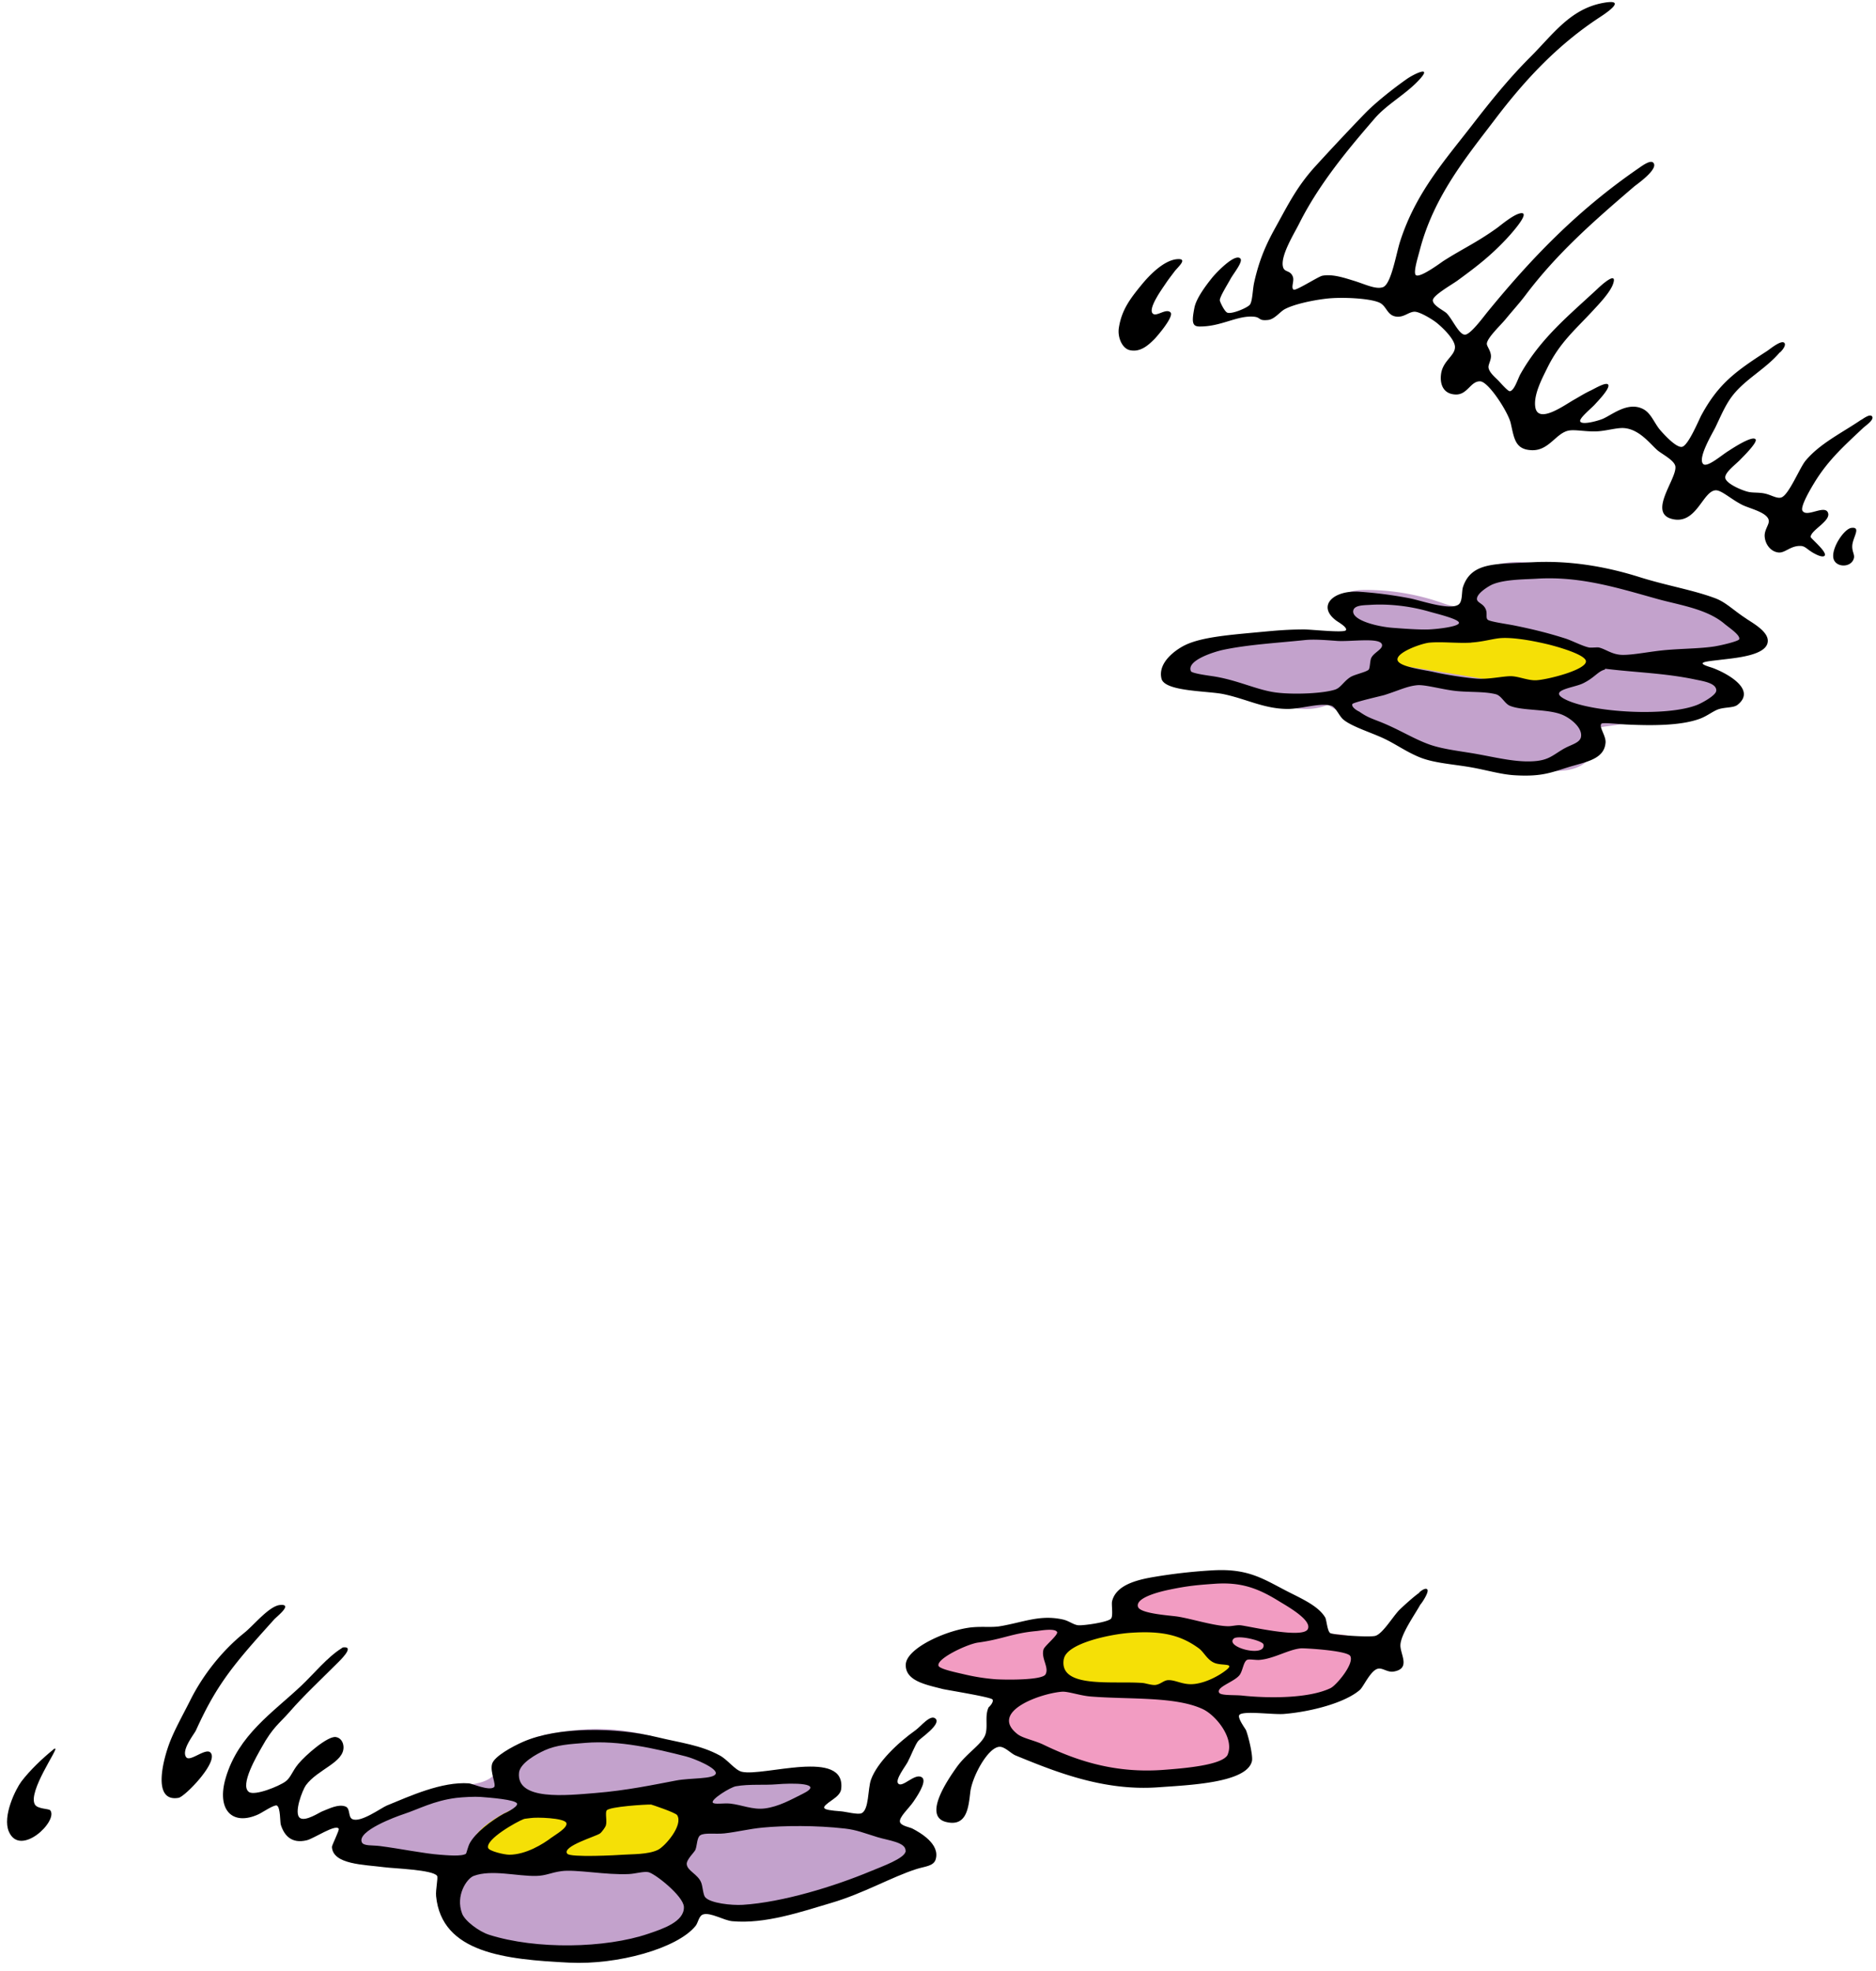 <svg xmlns="http://www.w3.org/2000/svg" width="177" height="186" fill="none" viewBox="0 0 177 186"><path fill="#C3A2CC" d="M138.179 56.985c-.574.427-1.375.17-2.051-.068a21.888 21.888 0 0 0-7.33-1.249c-.918 0-1.997.156-2.449.957-.446.802.695 2.036 1.302 1.346.452.539.064 1.428-.563 1.749-.627.32-1.37.243-2.074.184a31.041 31.041 0 0 0-10.513.923c-1.496.399-3.289 1.404-3.027 2.934 4.79-.189 9.347 4.504 13.807 2.755a41.306 41.306 0 0 0 20.884 6.237c1.229.03 2.58-.043 3.498-.87.918-.82.913-2.651-.253-3.05l10.211-1.384c1.642-.224 3.824-1.24 3.28-2.808a11.86 11.86 0 0 1-4.985-1.914l5.363-1.385c.54-.14 1.162-.35 1.332-.88.233-.718-.525-1.34-1.186-1.7a47.895 47.895 0 0 0-18.897-5.673c-1.322-.112-3.138-.151-4.275.684-1.127.826-1.025 2.42-2.089 3.216l.015-.004Z"/><path fill="#F5E006" d="M133.554 60.186c-.627.14-1.283.316-1.759.748s-.709 1.2-.35 1.74c3.396.548 6.792 1.097 10.192 1.65 1.9.307 3.853.613 5.733.22 1.423-.302 2.919-1.225 3.084-2.668-5.688-2.875-10.804-3.045-16.895-1.685l-.005-.005Z"/><path fill="#000" d="M175.609 39.608c-1.788 1.224-3.896 2.23-5.256 3.866-.559.67-1.598 3.299-2.317 3.479-.423.107-.933-.258-1.545-.384-.544-.117-1.118-.053-1.545-.156-.646-.15-2.094-.786-2.167-1.316-.068-.53 1.03-1.297 1.467-1.778.083-.092 1.599-1.56 1.395-1.856-.302-.432-2.429 1.01-2.551 1.084-.626.374-2.021 1.612-2.395 1.238-.554-.549.899-2.934 1.161-3.478.583-1.224.991-2.215 1.701-3.09 1.229-1.515 3.114-2.458 4.406-4.017-.258.31.69-.544.384-.85-.297-.297-1.4.631-1.623.772-2.968 1.919-4.571 3.07-6.184 6.029-.267.49-1.258 2.93-1.856 3.017-.593.087-1.856-1.37-2.011-1.545-.578-.651-.87-1.613-1.623-2.011-1.462-.778-2.992.573-3.867.927-.446.18-1.909.588-2.088.234-.146-.287 1.088-1.273 1.394-1.623.189-.214 1.472-1.52 1.239-1.856-.195-.276-1.293.389-1.623.545-.607.281-1.142.626-1.545.85-.86.47-3.473 2.424-3.711.694-.156-1.151.626-2.633 1.161-3.711 1.18-2.385 2.628-3.566 4.328-5.412.476-.52 1.574-1.647 1.856-2.473.5-1.467-1.598.583-1.472.467-2.784 2.584-5.363 4.668-7.267 8.04-.239.417-.574 1.579-1.006 1.622-.18.02-.943-.864-1.083-1.005-.253-.263-.88-.768-.928-1.24-.029-.271.247-.674.233-1.082-.02-.515-.403-.914-.389-1.161.039-.564 1.302-1.735 1.778-2.318.68-.83 1.283-1.481 1.856-2.24 3.012-3.997 6.442-6.99 10.284-10.284.156-.135 2.366-1.66 1.778-2.239-.282-.282-1.088.33-1.394.54-5.713 3.934-10.022 8.389-14.224 13.529-.423.52-1.652 2.2-2.162 2.166-.563-.039-1.161-1.462-1.7-2.011-.272-.277-1.317-.734-1.312-1.234.005-.471 1.827-1.496 2.318-1.856 1.807-1.321 3.07-2.293 4.561-3.867.063-.063 2.648-2.807 1.312-2.472-.69.175-1.807 1.137-2.162 1.39-1.953 1.393-3.143 1.894-5.023 3.089-.19.121-2.312 1.715-2.628 1.316-.219-.277.204-1.622.388-2.322 1.322-5.11 4.45-8.86 7.112-12.368 2.842-3.746 5.898-7.005 9.818-9.585.297-.194 2.9-1.846.389-1.39-3.114.564-4.727 2.95-6.879 5.102-2.026 2.025-3.726 4.139-5.489 6.417-2.585 3.342-5.325 6.398-6.801 10.979-.384 1.195-.841 4.051-1.623 4.328-.69.243-1.744-.306-2.784-.617-.845-.257-1.977-.646-2.939-.461-.374.073-2.502 1.452-2.706 1.311-.281-.194.093-.82-.077-1.233-.258-.646-.792-.355-.928-.928-.248-1.05 1.054-3.114 1.545-4.1 1.914-3.814 4.76-7.17 7.112-9.896 1.204-1.394 3.07-2.346 4.328-3.79 1.04-1.194-.622-.407-1.312.079-1.394.976-3.075 2.341-3.944 3.25a244.885 244.885 0 0 0-4.639 4.945c-1.759 1.924-2.575 3.604-3.79 5.8-.913 1.642-1.54 3.08-2.011 5.179-.155.69-.15 1.69-.388 2.089-.175.291-1.759.966-2.162.772-.272-.126-.695-1.04-.695-1.16-.01-.331.734-1.507 1.006-2.012.286-.525 1.219-1.642.927-1.934-.519-.52-2.326 1.404-2.628 1.779-.714.879-1.535 2.025-1.7 2.86-.267 1.356-.209 1.77.462 1.779 2.05.024 3.522-1.04 5.1-.928.753.053.418.418 1.395.31.602-.067 1.107-.762 1.544-1.005.87-.476 2.619-.85 3.945-1.005 1.453-.17 4.134-.04 5.023.383.695.336.695 1.23 1.623 1.317.709.063 1.151-.476 1.7-.466.476.01 1.598.684 2.011 1.005.559.437 1.768 1.579 1.778 2.322.01.836-1.146 1.288-1.311 2.55-.132.977.218 1.905 1.389 1.934 1.117.03 1.404-1.302 2.322-1.239.782.059 2.618 2.896 2.861 3.945.331 1.448.413 2.507 2.012 2.55 1.617.044 2.268-1.642 3.478-1.855.617-.107 1.608.121 2.628.077.884-.038 1.88-.354 2.55-.31 1.467.097 2.483 1.49 3.168 2.088.413.36 1.632.957 1.7 1.545.136 1.176-2.623 4.367-.311 4.946 2.298.573 2.876-2.624 4.1-2.706.549-.04 1.496.874 2.551 1.39.704.344 2.375.703 2.472 1.466.049.374-.413.86-.388 1.467.029.72.539 1.472 1.316 1.545.612.058 1.137-.66 2.089-.617.408.015.612.32 1.006.544-.166-.092.962.66 1.238.384.316-.316-1.316-1.652-1.311-1.778.014-.656 1.992-1.54 1.622-2.317-.34-.724-2.001.515-2.395-.156-.243-.413.928-2.327 1.161-2.706 1.307-2.132 2.847-3.483 4.562-5.105.223-.21 1.069-.773.85-1.084-.17-.242-.646.064-1.005.311l-.02-.005ZM110.435 29.479c-.427-.432-1.375.495-1.7.078-.403-.52.981-2.395 1.234-2.784.281-.423.534-.738.85-1.161.311-.413 1.268-1.205.311-1.161-1.278.058-2.667 1.501-3.401 2.395-1.059 1.292-1.904 2.375-2.166 4.1-.136.899.32 1.919 1.005 2.089 1.025.248 1.793-.486 2.322-1.006.238-.233 1.919-2.176 1.545-2.55ZM174.681 49.814c-.685.082-1.899 1.9-1.7 2.861.184.899 1.695.933 1.933 0 .088-.34-.175-.612-.155-1.16.034-.798.884-1.818-.078-1.701ZM164.785 58.393c-1.185-.758-1.923-1.55-2.939-1.934-2.152-.806-4.518-1.17-7.189-2.011-3.207-1.01-6.641-1.579-10.124-1.39-3.347.18-5.699-.048-6.495 2.318-.161.471-.01 1.433-.467 1.7-.884.525-3.585-.432-4.561-.617a39.028 39.028 0 0 0-4.717-.617c-2.449-.184-4.081 1.307-2.24 2.706.204.155 1.117.66.928.928-.19.262-3.226-.078-3.945-.078-1.613 0-2.88.127-4.022.233-2.852.268-5.577.462-7.19 1.24-.787.378-2.618 1.593-2.239 3.166.291 1.23 4.343 1.147 5.873 1.468 2.171.461 3.809 1.384 6.029 1.394 1.287 0 3.065-.603 4.095-.311.461.131.743.962 1.161 1.312.743.626 2.414 1.156 3.634 1.7 1.238.554 2.229 1.312 3.556 1.856 1.331.544 3.055.646 4.717.927 1.598.273 2.929.695 4.25.773 2.862.175 3.644-.37 5.645-.928 1.453-.408 2.837-.748 2.939-2.162.044-.646-.665-1.5-.388-1.778.126-.126 1.705.049 2.322.078 2.429.117 5.164.121 6.956-.54.739-.271 1.317-.781 1.856-.927.632-.175 1.346-.107 1.7-.384 2.012-1.584-1.574-3.26-2.55-3.556-1.555-.471-.345-.54.928-.695 1.506-.184 4.455-.413 4.484-1.778.019-.86-1.259-1.603-2.012-2.088l.005-.005Zm-25.975 2.24c.957-.06 1.797-.288 2.473-.385 1.2-.18 3.23.19 4.717.544.699.166 3.648.962 3.633 1.623-.014.821-3.706 1.74-4.717 1.778-.777.03-1.671-.389-2.395-.384-.728 0-2.088.311-3.172.233-.971-.073-2.73-.33-4.017-.617-1.02-.228-3.391-.5-3.479-1.16-.097-.72 2.298-1.56 3.017-1.623 1.186-.107 2.643.078 3.945 0l-.005-.01Zm-9.585-3.552c1.744-.117 3.736.092 5.567.617.749.219 2.891.719 2.862 1.083-.034.374-2.22.598-2.862.617-.893.03-2.127-.058-3.4-.155-1.467-.112-3.877-.72-3.712-1.623.098-.52.977-.505 1.545-.539Zm-3.172 7.962c-1.098.403-3.993.52-5.645.306-1.822-.228-3.677-1.2-6.033-1.545-.598-.087-1.924-.272-2.012-.466-.451-1.03 2.25-1.846 3.017-2.011 2.395-.51 5.164-.656 7.729-.928.826-.087 1.924-.005 3.017.078 1.268.097 3.998-.345 4.251.31.175.457-.763.768-1.006 1.312-.117.263-.107.928-.233 1.084-.18.223-1.307.456-1.7.694-.598.36-.933.991-1.39 1.161l.005.005Zm21.569 5.567c-1.229.695-1.525 1.244-3.478 1.24-1.491 0-3.119-.394-4.795-.696-1.477-.267-3.245-.442-4.561-.927-1.555-.574-2.886-1.458-4.717-2.167-.919-.355-1.171-.457-1.856-.928.082.058-.763-.355-.617-.695.073-.165 2.779-.777 3.017-.85 1.384-.442 2.137-.835 3.089-.928.744-.073 2.337.399 3.634.54 1.273.14 2.711.034 3.789.31.535.136.836.88 1.317 1.084 1.146.495 3.561.282 4.945.85.787.325 1.929 1.224 1.778 2.089-.097.568-.923.729-1.545 1.083v-.005Zm14.302-5.416c-.039.432-1.321 1.132-1.778 1.316-2.856 1.147-9.857.729-12.368-.466-1.9-.904.656-1.122 1.545-1.545 1.107-.525 1.423-1.142 2.088-1.312.025-.004 0-.087.078-.077 2.886.354 5.592.408 8.429 1.005.753.16 2.074.34 2.011 1.084l-.005-.005Zm-.311-4.173c-1.205.175-2.798.184-4.328.31-1.545.127-3.075.472-4.173.467-.996-.005-1.555-.52-2.245-.695-.145-.038-.743.034-.927 0-.593-.111-1.642-.66-2.24-.85-1.53-.486-2.92-.845-4.872-1.239-.685-.136-2.293-.354-2.473-.544-.185-.194-.02-.544-.156-.928-.209-.597-.825-.64-.85-1.005-.039-.54 1.122-1.244 1.472-1.39 1.156-.49 3.109-.47 4.251-.544 4.124-.242 7.734.928 11.363 1.934 1.957.544 4.605.913 6.261 2.322.443.374 1.536 1.083 1.395 1.467-.068.185-1.72.588-2.473.695h-.005Z"/><path fill="#C3A2CC" d="M44.965 168.295a38.365 38.365 0 0 0-10.458 3.631c-.818.423-1.755 1.241-1.366 2.075.263.566.983.721 1.606.801 2.699.349 5.392.692 8.09 1.04-1.674 2.225-.256 5.667 2.14 7.091 2.395 1.423 5.351 1.395 8.136 1.326 3.814-.097 7.965-.309 10.864-2.796.36-.309.697-.646 1.109-.869.6-.32 1.303-.36 1.978-.412a61.971 61.971 0 0 0 17.828-3.951c1.052-.4 2.316-1.349 1.824-2.361-.234-.492-.806-.715-1.326-.881a27.021 27.021 0 0 0-9.526-1.189c-.87-1.481 3.002-2.539 2.253-4.083-.109-.228-.315-.4-.532-.531-2.441-1.504-5.626 1.258-8.37.446-.813-.24-1.493-.772-2.197-1.253-3.63-2.481-8.165-3.556-12.533-3.133-1.795.177-4.328.486-5.82 1.601-1.665 1.247-1.247 2.973-3.712 3.442l.012.006Z"/><path fill="#F29CC2" d="M90.324 154.138c-.429.045-2.607 2.092-2.75 2.498-.32.927.915 1.567 1.875 1.767l4.569.944c-.24.777-.372 3.299.097 3.962 1.578 2.213 4.082 2.43 4.425 2.527 4.426 1.264 7.851 1.904 14.255 1.55 1.692-.092 3.699-.538 4.3-2.122.52-1.383-.338-2.87-1.167-4.099 2.31-.458 4.695-.08 7.045-.235 2.35-.154 4.9-1.04 5.969-3.139.252-.503.412-1.075.314-1.629-.326-1.893-2.916-2.139-4.82-1.91-1.235-2.962-4.488-4.866-7.559-5.489-3.064-.623-5.163-.458-8.228.189-1 .211-2.047.44-2.807 1.12-.772.686-.057 2.825.286 3.751-2.299-.44-4.426.315-7.89-.269-3.454-.583-5.072.269-7.92.584h.006Z"/><path fill="#F5E006" d="M108.809 153.297c1.567-.223 3.151.401 4.695.669.617.109 2.51 1.636 2.681 2.236.446 1.567-.051 2.178-.669 2.682-.623.503-2.778.892-3.579.892-3.802 0-5.872-.303-9.726-1.115-1.063-.223-2.43-.709-2.476-1.796-.097-2.458 1.916-2.235 4.597-3.127l4.472-.446.005.005ZM45.496 172.532c-.783.686-1.515 1.824-.949 2.705.446.697 1.418.76 2.242.749 4.22-.058 8.445-.109 12.665-.166 1.149-.017 2.344-.04 3.367-.566 1.784-.909 2.54-3.048 2.888-5.021.034-.182.063-.383-.034-.543-.138-.24-.463-.268-.738-.274l-5.38-.069c-1.55-.017-3.134-.034-4.615.44-.331.109-.669.241-1.023.223-1.738-.08-1.978-.497-3.74.058-1.738.554-3.299 1.235-4.688 2.453l.005.011Z"/><path fill="#000" d="M133.951 150.272c-.509.332-1.613 1.344-1.91 1.636-.601.6-1.578 2.258-2.276 2.458-.543.155-4.037-.074-4.277-.274-.263-.217-.326-1.229-.452-1.452-.64-1.098-2.247-1.79-3.55-2.459-2.293-1.178-3.683-2.179-7.005-2.001a50.885 50.885 0 0 0-5.643.634c-1.767.298-3.545.818-3.911 2.276-.08.32.114 1.367-.092 1.641-.268.349-2.618.675-3.093.635-.452-.035-.88-.418-1.458-.544-2.144-.474-3.636.235-5.912.635-.732.126-1.567.017-2.544.092-2.316.177-6.347 1.949-6.37 3.55-.029 1.527 1.921 1.876 3.46 2.276.37.097 4.613.766 4.728 1.001.137.274-.372.749-.366.726-.372.777-.08 1.692-.275 2.459-.24.977-1.744 1.801-2.733 3.184-.789 1.11-3.248 4.643-1 5.186 1.955.475 2.104-1.383 2.275-2.818.172-1.453 1.641-4.192 2.733-4.277.51-.04 1.104.64 1.544.817 3.768 1.544 8.302 3.379 13.466 3.002 2.921-.211 8.325-.412 8.828-2.459.114-.457-.28-2.178-.549-2.91-.046-.131-.852-1.184-.635-1.458.332-.423 3.174-.011 4.186-.091 2.544-.201 5.798-1.053 7.187-2.276.355-.315 1.024-1.881 1.727-2.001.44-.075.892.371 1.458.274 1.618-.274.64-1.584.635-2.459 0-1.04 1.435-3.019 1.909-3.911-.126.241.829-1.08.635-1.366-.2-.303-.989.446-.726.274h.006Zm-23.569-.274c1.686-.355 2.664-.435 4.185-.543 2.487-.183 4.094.394 6.095 1.635.744.457 3.157 1.79 2.728 2.642-.469.943-5.712-.315-6.37-.366-.36-.029-.806.103-1.183.091-1.327-.034-3.437-.709-4.729-.909-.698-.109-3.511-.269-3.734-.909-.331-.978 2.653-1.567 3.002-1.641h.006Zm8.828 5.186c.229 1.258-3.631.269-2.819-.549.389-.383 2.756.177 2.819.549Zm-18.834 1.361c.274-1.493 4.414-2.327 6.186-2.459 3.014-.223 4.809.189 6.547 1.458.475.343.778 1.075 1.458 1.367.784.337 2.247-.08.818.909-.721.497-1.773.995-2.728 1.092-1.069.109-1.738-.406-2.458-.366-.412.023-.704.395-1.184.452-.32.04-.938-.16-1.183-.183-2.831-.223-7.977.566-7.462-2.276l.006.006Zm-6.462 1.915a19.049 19.049 0 0 1-2.91-.457c-.698-.166-2.367-.498-2.459-.818-.188-.68 2.734-2.047 3.728-2.184 2.385-.326 3.225-.886 5.552-1.092.218-.017 1.699-.303 1.91.091.137.263-1.172 1.31-1.275 1.636-.263.852.555 1.709.183 2.367-.32.56-3.762.52-4.734.457h.005Zm21.928 7.096c-.434 1.029-4.288 1.321-6.009 1.452-4.546.355-8.165-.817-11.373-2.367-.863-.417-1.944-.6-2.459-1-2.716-2.127 2.179-3.843 4.186-4.003.583-.046 1.71.372 2.727.452 3.643.291 7.965-.023 10.555 1.183 1.275.595 2.996 2.768 2.368 4.277l.005.006Zm9.738-6.278c-2.013.995-5.81 1.001-8.371.726-.761-.08-2.024.017-2.184-.274-.292-.538 1.372-.995 1.909-1.641.321-.389.372-1.27.726-1.453.201-.103.83.035 1.184 0 1.378-.12 2.727-.989 3.911-1.092.309-.023 4.351.2 4.643.726.4.738-1.327 2.756-1.818 3.002v.006ZM17.577 165.831c-.515-.663.743-2.184.909-2.545 1.046-2.292 2.041-4.128 3.825-6.369 1.104-1.39 2.447-2.865 3.55-4.094.258-.286 1.836-1.498.544-1.367-1.03.109-2.464 1.916-3.368 2.636-2.104 1.687-3.928 4.025-5.094 6.37-.658 1.315-1.43 2.676-1.91 3.911-.618 1.584-1.738 5.723.817 5.277.595-.103 3.843-3.436 3.002-4.277-.457-.457-1.92.909-2.275.452v.006Z"/><path fill="#000" d="M86.636 164.281c.189-.24 2.173-1.561 1.641-2.093-.475-.474-1.4.732-1.91 1.093-1.635 1.155-3.596 3.024-4.185 4.642-.32.87-.172 2.876-.91 3.185-.342.149-1.48-.148-1.91-.183-2.046-.154-1.926-.308-.817-1.092.355-.251.766-.577.818-1 .492-3.894-7.33-1.161-9.372-1.641-.651-.155-1.315-1.127-2.092-1.544-1.813-.984-3.648-1.178-5.918-1.727-3.865-.932-9.32-1.006-12.648.452-.926.406-2.716 1.361-2.91 2.092-.206.755.44 1.984.183 2.185-.48.371-2.025-.338-2.368-.366-2.561-.178-5.557 1.2-7.736 2.092-.52.212-2.51 1.681-3.276 1.275-.4-.211-.154-1-.635-1.183-.674-.252-1.538.206-2.184.457-.274.103-1.572.978-2.093.635-.651-.429.246-2.687.544-3.093 1.109-1.516 3.63-2.145 3.55-3.643-.023-.423-.263-.84-.726-.909-.76-.114-2.853 1.698-3.55 2.55-.572.698-.698 1.275-1.184 1.636-.623.463-2.905 1.383-3.46 1-.909-.629.795-3.488 1.184-4.185 1.075-1.95 1.704-2.293 2.636-3.362 1.332-1.533 2.876-2.968 4.46-4.552.263-.263 1.75-1.663.635-1.549-.12.011-.115.051-.183.091-1.344.841-2.602 2.402-3.82 3.551-2.676 2.522-5.9 4.62-7.096 8.645-.914 3.059.624 4.603 3.094 3.46.337-.155 1.51-.955 1.732-.818.343.212.28 1.555.366 1.818.315.99 1 1.813 2.459 1.453.669-.166 2.687-1.538 3.002-1.092.091.125-.646 1.549-.64 1.726.09 1.664 3.03 1.664 4.916 1.91.95.126 4.61.235 5.004.818.114.171-.15 1.315-.092 1.909.526 5.381 6.553 5.981 12.556 6.279 4.58.228 10.195-1.338 11.922-3.46.257-.314.303-.966.726-1.092.692-.211 1.944.566 2.733.641 3.077.286 6.467-.869 9.372-1.733 3.025-.892 5.678-2.441 8.005-3.185.8-.257 1.624-.268 1.818-.909.446-1.464-1.492-2.544-2.184-2.91-.263-.137-1.104-.257-1.184-.635-.097-.446.858-1.292 1.275-1.91.178-.268 1.327-1.875.818-2.275-.652-.515-1.893 1.069-2.276.543-.263-.366.68-1.572.91-2.001.302-.566.691-1.607 1-2.002v.006Zm-17.2 4.277c1.259-.223 2.7-.086 3.82-.183 1.458-.126 4.643-.16 2.459.909-1.052.521-2.236 1.201-3.55 1.367-1.15.148-2.196-.343-3.277-.458-.595-.062-1.492.109-1.635-.091-.212-.292 1.658-1.458 2.184-1.544Zm-18.102-3.368c1.224-.554 2.379-.6 3.911-.726 3.15-.257 6.599.543 9.463 1.275.806.206 3.008 1.121 2.82 1.641-.19.521-2.374.378-3.729.635-2.087.394-4.654.943-7.645 1.184-2.693.217-7.439.749-7.187-1.91.092-.944 1.761-1.824 2.367-2.093v-.006Zm5.912 5.644c.27-.355 3.7-.566 4.186-.549.029 0 2.304.755 2.459 1.001.594.954-1.15 2.95-1.819 3.276-.915.446-2.476.4-3.184.452-.6.045-5.084.291-5.37-.092-.526-.698 2.722-1.63 3.094-1.91.183-.137.491-.583.543-.726.149-.412-.086-1.229.091-1.452Zm-5.186 2.55c-.829.64-2.453 1.63-4.002 1.635-.503 0-1.904-.343-2.001-.634-.275-.824 2.727-2.499 3.367-2.734.12-.045.424-.051.64-.091.527-.092 3.174-.023 3.369.457.177.446-1.081 1.144-1.367 1.367h-.006Zm-10.555 1.635c-1.463-.103-3.705-.566-5.643-.817-.738-.098-1.567.017-1.727-.366-.446-1.064 3.23-2.413 3.911-2.636 1.492-.492 2.87-1.275 5.003-1.544.606-.074 1.773-.132 2.276-.092.886.069 3.345.252 3.46.635.102.349-1.385 1.024-1.184.909-1.287.709-2.745 1.847-3.277 2.819-.188.355-.308.961-.366 1.001-.4.274-1.835.137-2.458.091h.005Zm19.652 7.462c-4.036 1.372-10.566 1.509-15.014.091-.938-.297-2.282-1.297-2.545-2.001-.646-1.704.446-3.305 1.092-3.551 1.681-.634 4.134.046 5.912 0 .927-.022 1.384-.32 2.367-.451 1.35-.189 4.209.383 6.37.274.606-.028 1.361-.263 1.818-.183.607.103 3.323 2.253 3.368 3.277.063 1.4-1.995 2.081-3.368 2.544Zm24.295-7.828c-.011.698-2.298 1.498-3.276 1.91-3.448 1.441-8.32 2.945-12.099 3.185-1.04.063-3.082-.149-3.55-.726-.19-.235-.224-1.001-.367-1.367-.308-.8-1.303-1.098-1.366-1.732-.046-.441.726-1.138.818-1.367.165-.406.137-1.149.451-1.366.4-.275 1.436-.092 2.276-.183 1.218-.132 2.304-.424 3.636-.549 1.99-.189 4.986-.223 7.737.091 1.115.126 1.8.423 3.093.818 1.03.314 2.653.474 2.636 1.275l.011.011ZM5.02 165.104c-1 .806-2.207 1.956-3.001 3.002-.527.698-1.813 3.271-1.184 4.729 1.063 2.47 4.677-.99 3.91-2.002-.125-.171-1.2-.114-1.451-.549-.698-1.195 2.241-5.3 1.91-5.277-.115.006-.12.04-.184.091v.006Z"/></svg>
